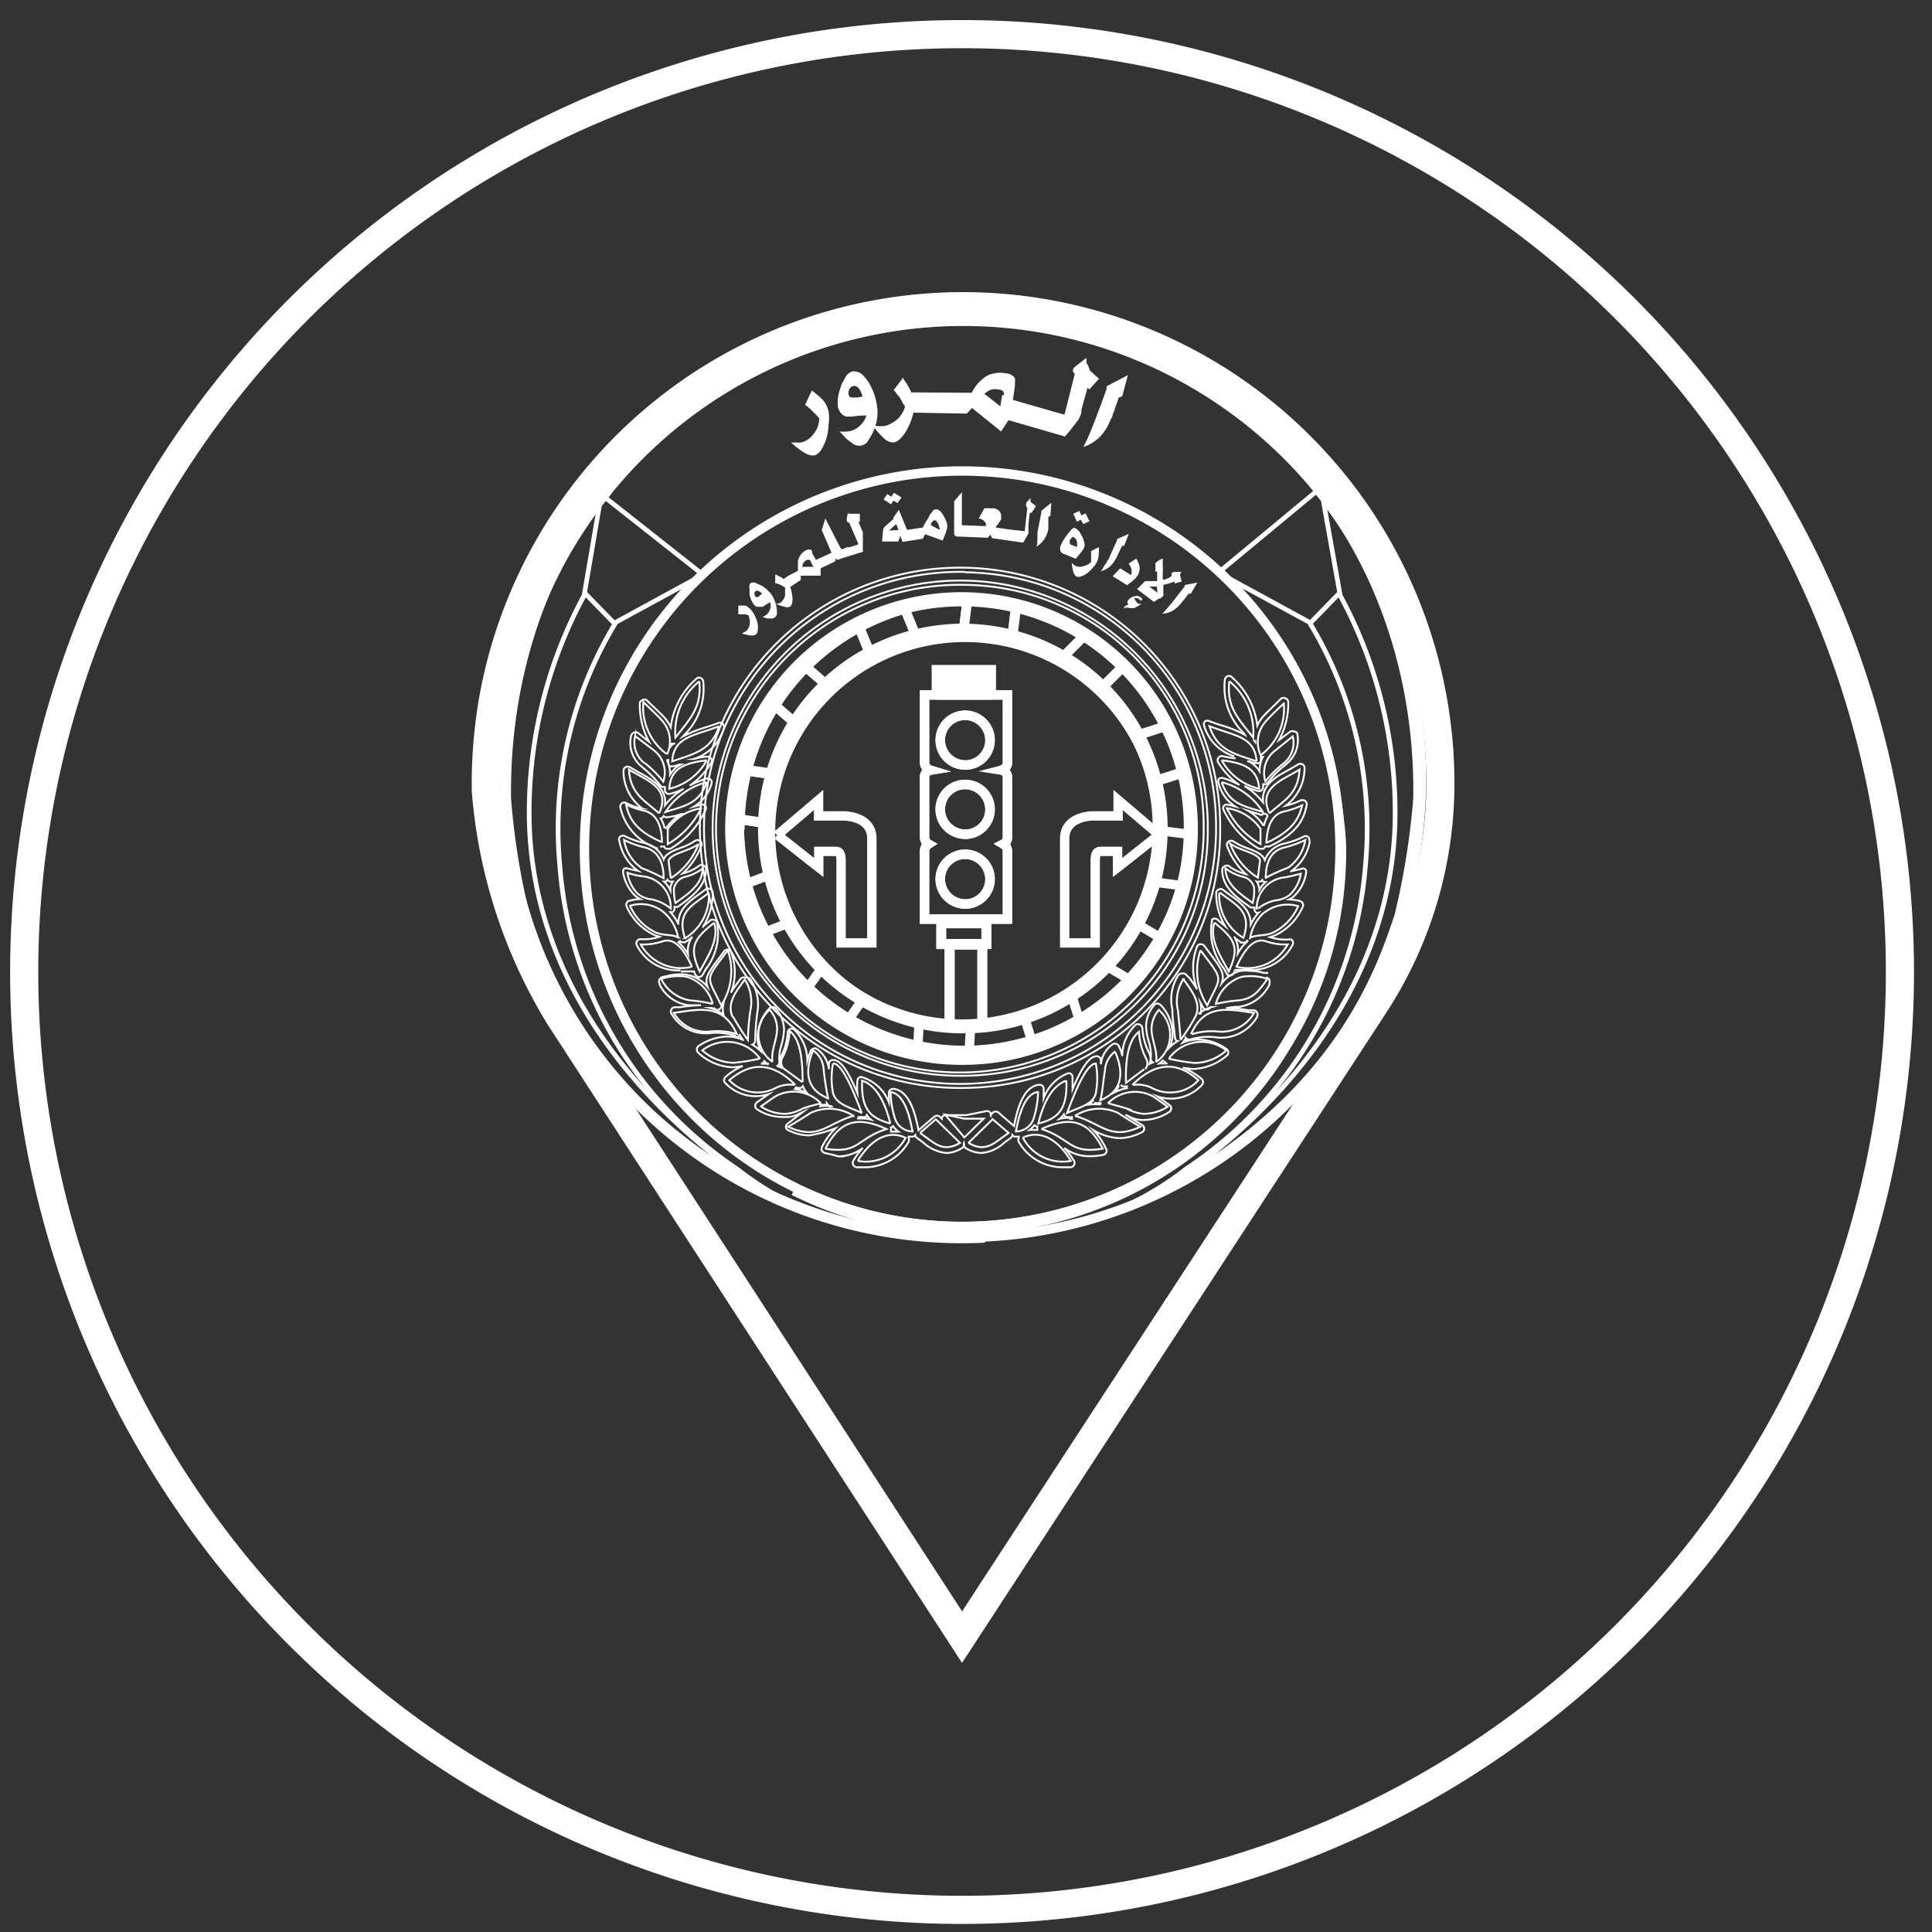 <svg id="Layer_1" data-name="Layer 1" xmlns="http://www.w3.org/2000/svg" xmlns:xlink="http://www.w3.org/1999/xlink" viewBox="0 0 103 103"><rect x="0" y="0" width="103" height="103" fill="#333333" stroke="none"/><defs><style>.cls-1,.cls-2,.cls-3,.cls-4,.cls-6,.cls-7{fill:none;}.cls-2,.cls-3,.cls-4,.cls-6,.cls-7{stroke:#fff;stroke-miterlimit:10;}.cls-2{stroke-width:1.5px;}.cls-3{stroke-width:0.5px;}.cls-5{clip-path:url(#clip-path);}.cls-6{stroke-width:0.1px;}.cls-7{stroke-width:0.25px;}.cls-8{fill:#fff;}</style><clipPath id="clip-path"><path class="cls-1" d="M41.08,44.18A10.37,10.37,0,1,1,51.45,54.72,10.37,10.37,0,0,1,41.08,44.18h0m-1.66,0A12,12,0,1,0,51.45,32a12.12,12.12,0,0,0-12,12.23"/></clipPath></defs><title>Traffic-Locations-1px</title><path class="cls-2" d="M51.29,1.82h0a50,50,0,0,1,50,50h0a50,50,0,0,1-50,50h0a50,50,0,0,1-50-50h0A50,50,0,0,1,51.29,1.82Z"/><path class="cls-2" d="M25.9,42.14a26.34,26.34,0,0,1,.39-4.86,25.45,25.45,0,0,1,50.5,4.53h0a21.61,21.61,0,0,1-3.5,11.75l-22,33.72L29.83,54.22A27.16,27.16,0,0,1,25.9,42.14Z"/><path class="cls-3" d="M51.45,32a12.23,12.23,0,1,0,12,12.46v-.23A12.14,12.14,0,0,0,51.45,32m0,22.77A10.54,10.54,0,1,1,61.82,44.06v.12A10.45,10.45,0,0,1,51.46,54.72h0"/><path class="cls-3" d="M51.45,56.52A12.35,12.35,0,1,1,63.61,44v.2A12.27,12.27,0,0,1,51.45,56.52m0-24.44A12.1,12.1,0,1,0,63.36,44.37v-.19a12,12,0,0,0-11.9-12.1h0m0,22.76A10.67,10.67,0,1,1,62,44.05v.13A10.59,10.59,0,0,1,51.5,54.84m0-21.08A10.42,10.42,0,1,0,61.7,44.4v-.22A10.34,10.34,0,0,0,51.45,33.76"/><path class="cls-3" d="M53.39,41.06a.38.38,0,0,1,.32.39v3.18a.4.4,0,0,1-.22.37.45.45,0,0,1,.22.42V49H49.29V45.42A.46.46,0,0,1,49.5,45a.42.42,0,0,1-.21-.37V41.45a.37.37,0,0,1,.31-.39.44.44,0,0,1-.31-.46V37.05h4.42V40.6A.43.43,0,0,1,53.39,41.06Z"/><path class="cls-3" d="M53.39,41.06a.38.38,0,0,1,.32.39v3.18a.4.4,0,0,1-.22.37.45.45,0,0,1,.22.42V49H49.29V45.42A.46.46,0,0,1,49.5,45a.42.42,0,0,1-.21-.37V41.45a.37.37,0,0,1,.31-.39.44.44,0,0,1-.31-.46V37.05h4.42V40.6a.43.43,0,0,1-.32.46"/><path class="cls-3" d="M51.45,40.79a1.33,1.33,0,1,1,1.33-1.33,1.34,1.34,0,0,1-1.33,1.33m0-2.65a1.32,1.32,0,1,0,1.32,1.32h0a1.33,1.33,0,0,0-1.32-1.32"/><path class="cls-3" d="M51.45,40.79a1.33,1.33,0,1,0-1.32-1.34h0a1.34,1.34,0,0,0,1.32,1.33"/><path class="cls-3" d="M51.45,44.48a1.33,1.33,0,1,1,1.33-1.33,1.34,1.34,0,0,1-1.33,1.33h0m0-2.65a1.32,1.32,0,1,0,1.32,1.32h0a1.33,1.33,0,0,0-1.32-1.32"/><path class="cls-3" d="M51.45,44.48a1.33,1.33,0,1,0-1.32-1.34h0a1.34,1.34,0,0,0,1.32,1.33"/><path class="cls-3" d="M51.45,48.2a1.33,1.33,0,1,1,1.33-1.33,1.34,1.34,0,0,1-1.33,1.33m0-2.65a1.32,1.32,0,1,0,1.32,1.32h0a1.33,1.33,0,0,0-1.32-1.32"/><path class="cls-3" d="M51.45,48.2a1.33,1.33,0,1,0-1.32-1.34h0a1.34,1.34,0,0,0,1.32,1.33"/><path class="cls-3" d="M52.6,50.34H50.2V49.05h2.37v1.26h0m-2.4,0H52.6v-1.1H50.17Z"/><rect class="cls-3" x="50.17" y="49.24" width="2.43" height="1.11"/><path class="cls-3" d="M52.38,54.77H50.65V50.38h1.7v4.36h0m-1.74,0h1.77v-4.4H50.61Z"/><rect class="cls-3" x="50.61" y="50.34" width="1.77" height="4.43"/><path class="cls-3" d="M52.6,36.83H50.2V36h2.37v.82h0m-2.18-.22H52.6V36H50.39Z"/><rect class="cls-4" x="50.17" y="35.95" width="2.43" height="0.66"/><rect class="cls-3" x="50.17" y="36.61" width="2.43" height="0.44"/><path class="cls-3" d="M41.44,44.51c.74.57,1.47,1.17,2.21,1.74v-.86h.92c.29,0,.27.34.27.68v4.2h1.64V44.7c0-.78-.63-1.14-1.42-1.2H43.64v-.85l-2.21,1.88"/><path class="cls-3" d="M61.79,44.51c-.74.57-1.47,1.17-2.21,1.74v-.86h-.92c-.29,0-.27.34-.27.68v4.2H56.76V44.7c0-.78.64-1.14,1.42-1.2h1.43v-.85l2.21,1.88"/><path class="cls-3" d="M51.45,32a12.23,12.23,0,1,0,12,12.46v-.23A12.14,12.14,0,0,0,51.45,32m0,22.77A10.54,10.54,0,1,1,61.82,44.06v.12A10.45,10.45,0,0,1,51.46,54.72h0"/><g class="cls-5"><path class="cls-3" d="M51.45,56.42a12,12,0,0,1-8.51-3.59,12.1,12.1,0,0,1-2.59-3.89,12.58,12.58,0,0,1,0-9.53,12.1,12.1,0,0,1,2.59-3.89,11.77,11.77,0,0,1,13.2-2.58A12.11,12.11,0,0,1,60,35.52a12.24,12.24,0,0,1,2.58,3.89,12.4,12.4,0,0,1,0,9.53A12.24,12.24,0,0,1,60,52.83a12,12,0,0,1-8.52,3.59m0-24.45a12.21,12.21,0,1,0,12,12.42v-.21A12.13,12.13,0,0,0,51.45,32"/><path class="cls-3" d="M51.45,32a12.23,12.23,0,1,0,12,12.46v-.23A12.14,12.14,0,0,0,51.45,32m0,22.77A10.54,10.54,0,1,1,61.82,44.06v.12A10.45,10.45,0,0,1,51.46,54.72h0"/><path class="cls-3" d="M51.45,64.31a19.31,19.31,0,0,1-7.71-1.58,19.62,19.62,0,0,1-6.29-4.32A20,20,0,0,1,33.2,52a20.46,20.46,0,0,1,0-15.67,20.11,20.11,0,0,1,4.25-6.4,19.6,19.6,0,0,1,27.72-.28l.28.28a20.11,20.11,0,0,1,4.25,6.4A20.55,20.55,0,0,1,69.7,52,20.1,20.1,0,0,1,59.15,62.72a19.27,19.27,0,0,1-7.71,1.58m0-40.23A20.1,20.1,0,1,0,71.22,44.49v-.32a20,20,0,0,0-19.78-20.1"/><rect class="cls-3" x="39.63" y="51.95" width="9.3" height="2.75" transform="translate(-24.8 59.03) rotate(-55.01)"/><rect class="cls-3" x="45.71" y="53.46" width="9.3" height="2.75" transform="translate(-7.24 102.01) rotate(-86.75)"/><rect class="cls-3" x="48.27" y="30.33" width="9.3" height="2.62" transform="translate(15.16 80.38) rotate(-83.11)"/><path class="cls-3" d="M53.69,36.44h0l-2.62-.31h0l1.12-9.25h0l2.62.32h0Zm-2.61-.35,2.58.31,1.11-9.2-2.57-.31Z"/><rect class="cls-3" x="45.59" y="28" width="2.62" height="9.3" transform="translate(-8.92 20.41) rotate(-22.48)"/><path class="cls-3" d="M47.45,37.47h0l-3.56-8.61h0l2.44-1h0l3.56,8.61h0Zm-3.51-8.6,3.53,8.56,2.4-1-3.54-8.56Z"/><rect class="cls-3" x="40.62" y="31.77" width="2.63" height="9.3" transform="translate(-13.05 44.29) rotate(-49.12)"/><path class="cls-3" d="M44.59,40.48h0l-7-6.1,1.75-2h0l7,6.1Zm-7-6.12,7,6.07,1.7-2-7-6.07Z"/><rect class="cls-3" x="38.23" y="37.74" width="2.63" height="9.29" transform="translate(-8.02 75.51) rotate(-81.84)"/><path class="cls-3" d="M44,44.36h0L34.74,43l.37-2.64h0l9.22,1.32h0ZM34.78,43l9.16,1.31.37-2.56-9.17-1.32Z"/><rect class="cls-3" x="53.9" y="33.68" width="9.3" height="2.63" transform="translate(-7.58 51.71) rotate(-45.05)"/><path class="cls-3" d="M56.2,39.24h0l-1.86-1.87,6.58-6.61h0l1.87,1.87Zm-1.84-1.88,1.84,1.83,6.54-6.56L60.9,30.8Z"/><rect class="cls-3" x="57.16" y="38.89" width="9.29" height="2.63" transform="translate(-9.31 20.74) rotate(-17.74)"/><path class="cls-3" d="M57.77,42.89,57,40.36h0l8.86-2.84.81,2.54h0ZM57,40.38l.79,2.47L66.61,40l-.79-2.46Z"/><rect class="cls-3" x="54.49" y="48.96" width="2.75" height="9.3" transform="translate(-13.27 18.75) rotate(-17.06)"/><rect class="cls-3" x="58.41" y="45.85" width="2.76" height="9.29" transform="matrix(0.51, -0.86, 0.86, 0.51, -14.19, 76)"/><rect class="cls-3" x="60.8" y="41.07" width="2.76" height="9.29" transform="translate(9.14 101.78) rotate(-82.91)"/><rect class="cls-3" x="35.99" y="46.89" width="9.29" height="2.76" transform="translate(-14.55 17.68) rotate(-20.91)"/></g><path class="cls-3" d="M41.08,44.18A10.37,10.37,0,1,1,51.45,54.72,10.37,10.37,0,0,1,41.08,44.18h0m-1.66,0A12,12,0,1,0,51.45,32a12.12,12.12,0,0,0-12,12.23"/><path class="cls-6" d="M51.45,57.35A13.2,13.2,0,1,1,64.39,43.89v.27A13.09,13.09,0,0,1,51.45,57.35m0-26.17A13,13,0,1,0,64.17,44.46v-.28a12.86,12.86,0,0,0-12.72-13h0"/><path class="cls-6" d="M51.45,58a13.87,13.87,0,1,1,13.6-14.14v.28A13.75,13.75,0,0,1,51.45,58m0-27.51A13.65,13.65,0,1,0,64.83,44.41v-.25A13.53,13.53,0,0,0,51.45,30.51"/><path class="cls-6" d="M65.87,40.43a6.59,6.59,0,0,1-.71-.12.23.23,0,0,0-.21.1.21.21,0,0,0,0,.24,3.81,3.81,0,0,0,1.13,1.2,4.83,4.83,0,0,0-.88-.37.24.24,0,0,0-.23.06.31.31,0,0,0,0,.23A2.09,2.09,0,0,0,65.86,43l-.4-.1a.21.21,0,0,0-.22.07.22.22,0,0,0,0,.22,4.68,4.68,0,0,0,1.88,2.06h.22a.25.25,0,0,0,.11-.12h.21c1.51-.7,1.86-1.47,2-2.2a.21.21,0,0,0-.15-.26.25.25,0,0,0-.17,0,3.72,3.72,0,0,1-.79.28h0a2.49,2.49,0,0,0,1-2,.23.23,0,0,0-.11-.2.24.24,0,0,0-.23,0l-.46.27c-.7.37-1.53.83-1.41,1.76a3.82,3.82,0,0,0-1-.88,3.17,3.17,0,0,0,.78.28h0a.2.2,0,0,0,.15-.06.24.24,0,0,0,.07-.18v-.13h.08a.26.26,0,0,0,.18-.09,4.33,4.33,0,0,1,.84-.87l.15-.13a1.63,1.63,0,0,0,.56-1.65A.25.25,0,0,0,69,39a.26.26,0,0,0-.21,0l-.49.37-.11.08a4.09,4.09,0,0,0,.49-2,.21.21,0,0,0-.13-.21.23.23,0,0,0-.25,0c-.12.13-.24.24-.36.36s-.41.39-.61.61a2.09,2.09,0,0,0-.3.47,4.08,4.08,0,0,0-1.35-2.57.2.2,0,0,0-.23-.06.23.23,0,0,0-.15.19,3.43,3.43,0,0,0,1,2.84.61.61,0,0,1,.07.1,5.82,5.82,0,0,0-1.15-.48c-.24-.07-.48-.15-.74-.25a.22.22,0,0,0-.23,0,.24.24,0,0,0-.06.23,2.43,2.43,0,0,0,1.61,1.64m1.55,3.69h0a2.3,2.3,0,0,0-.82-.79l.32.1.37.12h.06a.18.18,0,0,1,.3.06h0a2.52,2.52,0,0,0-.21.54m-.88-3.45h.11l.27.09H67a.24.24,0,0,0,.14,0,.2.2,0,0,0,.08-.19v-.14h.11a1.71,1.71,0,0,0-.18.77,1.41,1.41,0,0,0-.58-.53m.35-1.13v.1l-.06-.08h.06"/><path class="cls-6" d="M69.8,44.84a.25.25,0,0,0-.07-.23.21.21,0,0,0-.24,0,4.45,4.45,0,0,1-1.06.37,1.46,1.46,0,0,0-1,.87h0c-.12-.32-.51-.47-.93-.63a3.38,3.38,0,0,1-.74-.36.24.24,0,0,0-.26,0,.22.22,0,0,0-.08.25,3.78,3.78,0,0,0,1,1.49,2.56,2.56,0,0,1-.9-.42.2.2,0,0,0-.23,0,.22.22,0,0,0-.13.2c0,.93.78,1.48,1.52,2h.2v.08a.21.21,0,0,0,.11.2.21.21,0,0,0,.11,0,2.61,2.61,0,0,0-.42.62c0-.77-.54-1.16-1.1-1.56l-.39-.29a.2.2,0,0,0-.23,0,.21.21,0,0,0-.12.21,3.36,3.36,0,0,0,.48,1.74l-.4-.34a.21.21,0,0,0-.31,0,.16.16,0,0,0,0,.07,3.19,3.19,0,0,0,.63,2.51q.08.15.15.27a.22.22,0,0,0,.19.12h0a.28.28,0,0,0,.2-.13.87.87,0,0,1,.07-.17h.72a2.48,2.48,0,0,0,2.33-1.32.21.21,0,0,0-.06-.3.23.23,0,0,0-.14,0,2.81,2.81,0,0,1-1-.13l.22-.07a3,3,0,0,0,1.53-1.54.21.21,0,0,0,0-.19.26.26,0,0,0-.16-.13,3.43,3.43,0,0,0-.56-.08.85.85,0,0,0,.25-.17,2.15,2.15,0,0,0,.65-1.24.2.2,0,0,0-.06-.21.2.2,0,0,0-.21,0l-.53.12a2.47,2.47,0,0,0,1-1.6m-2.71,2.51a.09.09,0,0,0,0-.07A.78.78,0,0,0,67,47a.21.21,0,0,0,.11,0h.09a.24.24,0,0,0,.09-.08.24.24,0,0,0,.1.1h.08a1.7,1.7,0,0,0-.33.42v-.1M65.83,50c.11.09.23.17.35.25h.19a.18.18,0,0,0,.11-.1h.06a2.73,2.73,0,0,0-.55.67,1.33,1.33,0,0,0-.2-.89"/><path class="cls-6" d="M67.61,51.87h-.23a2.65,2.65,0,0,0-.74-.11,2.18,2.18,0,0,0-.51,0,1.94,1.94,0,0,0-1,.66c.17-.5,0-.77-.67-1.65l-.26-.35a.22.22,0,0,0-.2-.08.2.2,0,0,0-.18.12,3.2,3.2,0,0,0,0,2.28,6.34,6.34,0,0,0-.41-.6L63.27,52a.22.22,0,0,0-.18-.1H63a.24.24,0,0,0-.18.09,2.36,2.36,0,0,0-.32,1.81c0,.56.1,1,.14,1.51a.19.19,0,0,0,.15.19,2,2,0,0,0-.43.33,1.91,1.91,0,0,0,.15-.58,2.26,2.26,0,0,0-.63-1.67.38.38,0,0,0-.17-.08.21.21,0,0,0-.17.08,1.76,1.76,0,0,0-.44,1.11,3.35,3.35,0,0,0,.14.83,2.33,2.33,0,0,1,.11.91.22.22,0,0,0,.11.21l-.18.08a.66.66,0,0,0,0-.55,3.38,3.38,0,0,1-.38-1.36.23.23,0,0,0-.13-.18.22.22,0,0,0-.22,0,2.31,2.31,0,0,0-.72,1.67,1.61,1.61,0,0,0-.18-.52.2.2,0,0,0-.13-.12.19.19,0,0,0-.18,0,1.46,1.46,0,0,0-.65,1.08V56.5a.23.23,0,0,0-.2-.19h0c-.29,0-.67.23-1.31,1.76v-.66a.23.23,0,0,0-.1-.17.21.21,0,0,0-.19,0,2.24,2.24,0,0,0-1.25,1.31v-.49a.22.22,0,0,0-.06-.17.28.28,0,0,0-.18-.06c-.92.1-1.2,1.52-1.34,2.2h0l-.42-.36-.4-.35a.23.23,0,0,0-.31,0l-.11.11v-.06a.22.22,0,0,0-.2-.14l-1.11.22h-1.1a.21.21,0,0,0-.2.13v.06l-.11-.1a.22.22,0,0,0-.3,0l-.41.35-.42.37h0c-.14-.69-.42-2.11-1.34-2.21a.27.27,0,0,0-.17.06.21.21,0,0,0-.07.18v.48A2.24,2.24,0,0,0,46,57.44a.21.21,0,0,0-.19,0,.23.23,0,0,0-.1.17,3.75,3.75,0,0,0,0,.67c-.65-1.54-1-1.77-1.32-1.77h0a.21.21,0,0,0-.2.19V57a1.52,1.52,0,0,0-.66-1.09.17.17,0,0,0-.17,0,.24.24,0,0,0-.14.12c-.07.18-.13.35-.18.52a2.33,2.33,0,0,0-.72-1.68.22.22,0,0,0-.22,0A.23.23,0,0,0,42,55a3.42,3.42,0,0,1-.38,1.37.64.64,0,0,0,0,.54l-.18-.08a.22.22,0,0,0,.11-.21,2.33,2.33,0,0,1,.11-.91,3.35,3.35,0,0,0,.14-.83,1.76,1.76,0,0,0-.44-1.11.21.21,0,0,0-.17-.08.22.22,0,0,0-.17.07,2.28,2.28,0,0,0-.63,1.68,1.91,1.91,0,0,0,.15.58,2.73,2.73,0,0,0-.43-.33.23.23,0,0,0,.15-.19A13.63,13.63,0,0,1,40.37,54,2.41,2.41,0,0,0,40,52.2a.26.26,0,0,0-.18-.09h-.18a.22.22,0,0,0-.17.09l-.11.15a5.72,5.72,0,0,0-.39.57,3,3,0,0,0,0-2.17.21.21,0,0,0-.17-.12.2.2,0,0,0-.19.08l-.25.34c-.63.83-.8,1.09-.64,1.56a1.85,1.85,0,0,0-1-.62,1.83,1.83,0,0,0-.47-.05,2.83,2.83,0,0,0-.71.1l-.23.05a.24.24,0,0,0-.15.13.18.18,0,0,0,0,.2v.06a2,2,0,0,0,1.56,1.11h.2l.45,0h0a8.79,8.79,0,0,0-1.14.11h-.27a.21.21,0,0,0-.17.13.18.18,0,0,0,0,.2,2.12,2.12,0,0,0,1.71,1.06h.28a3,3,0,0,1,1.4.13l.07.08h0a.22.22,0,0,0,.19-.12l.06.1.11.16a2,2,0,0,0-.84-.18,2.87,2.87,0,0,0-1.52.5.22.22,0,0,0-.1.18.27.27,0,0,0,.08.19A2.88,2.88,0,0,0,39,56.9h.06a3.33,3.33,0,0,0,.54-.07,3.08,3.08,0,0,0-.92.59.21.21,0,0,0-.08.16.2.2,0,0,0,.07.16,2.23,2.23,0,0,0,1.51.7h.1a2.38,2.38,0,0,0,.7-.11l-.36.25-.27.19a.25.25,0,0,0-.09.19.22.22,0,0,0,.1.18,2.49,2.49,0,0,0,1.43.41H42a1.41,1.41,0,0,0,.64-.19l.15-.07L42,59.9a.22.22,0,0,0-.1.18.18.18,0,0,0,.12.17,2.51,2.51,0,0,0,1.08.28h.06a6.73,6.73,0,0,0,1.38-.38h0a3.75,3.75,0,0,0-.72,1,.23.23,0,0,0,0,.2.25.25,0,0,0,.16.12c.24.05.48.11.71.18h0A2.16,2.16,0,0,0,46,61.2a3.42,3.42,0,0,0-.51.69.22.22,0,0,0,0,.22.23.23,0,0,0,.18.12h.5a2.69,2.69,0,0,0,2.27-1.36.21.21,0,0,0,0-.19V60.6h.19a.21.21,0,0,0,.17-.08h0a.21.21,0,0,0,.09.15l.33.24a2.12,2.12,0,0,0,1.23.56h0a1.62,1.62,0,0,0,.83-.26.21.21,0,0,0,.11-.16.17.17,0,0,0,0-.1h0a.17.17,0,0,0,0,.1.18.18,0,0,0,.1.16,1.66,1.66,0,0,0,.84.26,2.06,2.06,0,0,0,1.22-.56l.33-.24a.21.21,0,0,0,.09-.15h0a.21.21,0,0,0,.16.08h.18a.11.11,0,0,0,0,.08.21.21,0,0,0,0,.19,2.69,2.69,0,0,0,2.28,1.36h.5a.26.26,0,0,0,.17-.12.22.22,0,0,0,0-.22,3.9,3.9,0,0,0-.52-.69,2.21,2.21,0,0,0,1.36.44,3.35,3.35,0,0,0,.71-.07.2.2,0,0,0,.16-.12.18.18,0,0,0,0-.2,3.61,3.61,0,0,0-.68-1h0a3,3,0,0,0,1.39.43,2.77,2.77,0,0,0,1.19-.31.21.21,0,0,0,.13-.19.21.21,0,0,0-.11-.2L60,59.43l.17.08a1.57,1.57,0,0,0,.7.2h0a2.58,2.58,0,0,0,1.47-.43.22.22,0,0,0,.1-.18.23.23,0,0,0-.09-.19,2.83,2.83,0,0,1-.28-.2l-.37-.26a2.18,2.18,0,0,0,.72.12h.1a2.28,2.28,0,0,0,1.55-.72.28.28,0,0,0,.07-.17.25.25,0,0,0-.08-.16,3.47,3.47,0,0,0-1-.6,5.35,5.35,0,0,0,.56.07h0a2.9,2.9,0,0,0,1.78-.71.2.2,0,0,0,.08-.19.21.21,0,0,0-.1-.17,2.69,2.69,0,0,0-1.5-.5,2.12,2.12,0,0,0-.83.17l.11-.15.06-.1h0a.21.21,0,0,0,.17.08h.06a3.32,3.32,0,0,1,1.5-.1h.28a2.22,2.22,0,0,0,1.79-1.11.28.28,0,0,0,0-.22.21.21,0,0,0-.17-.13h-.29a7.87,7.87,0,0,0-1.19-.12h0l.46-.06h.21a2.18,2.18,0,0,0,1.63-1.17v-.06a.26.26,0,0,0,0-.21.21.21,0,0,0-.17-.13m-29.44,1.6v0a.19.19,0,0,0,.18.13h0a.22.22,0,0,0,.18-.1c.06-.09.11-.18.16-.27a1.2,1.2,0,0,0,0,.65,1.79,1.79,0,0,0-.72-.38H38M42.48,58h.22a.22.22,0,0,0,.1-.09h0a1.65,1.65,0,0,0,.22.36,2.09,2.09,0,0,0-.64-.21.2.2,0,0,0,.06-.14h0m1.93,1.06a2.29,2.29,0,0,0-.64,0h0a.11.11,0,0,0,0-.08h.35v-.08a.84.84,0,0,0,.23.23M41,56.71h-.43a.22.22,0,0,0,.18-.14h0a2.09,2.09,0,0,0,.22.2m4.77,2.78H46a.24.24,0,0,0,.14,0,.36.36,0,0,0,.07-.1,1.26,1.26,0,0,0,.22.24,2.07,2.07,0,0,0-.5-.06h-.18a.14.14,0,0,0,0-.09h0m1.9.79H47.5V60.2a.17.17,0,0,0,0-.1.23.23,0,0,0,.12-.06h0a1.1,1.1,0,0,0,.28.29h-.31m14.47-3.77h0a.22.22,0,0,0,.18.14h0a3.09,3.09,0,0,0-.43,0,2.09,2.09,0,0,0,.22-.2m-2.27,1.33h0a.2.2,0,0,0,.09.09h.23a.14.14,0,0,0,0,.09h0a2.43,2.43,0,0,0-.64.22,1.31,1.31,0,0,0,.21-.36m-1.31.94h.34v.08h0a2.29,2.29,0,0,0-.64,0,2.5,2.5,0,0,0,.23-.23v.08M55.17,60h0a.22.22,0,0,0,.13.06.17.17,0,0,0,0,.1v.08h-.1a1.61,1.61,0,0,0-.31,0,1.28,1.28,0,0,0,.28-.29M57,59.59a2.22,2.22,0,0,0-.51.06,1.31,1.31,0,0,0,.23-.24.21.21,0,0,0,.06.1.27.27,0,0,0,.15.05h.22a.14.14,0,0,0,0,.09H57m7-5.56a1.34,1.34,0,0,0,0-.63l.15.26a.23.23,0,0,0,.19.1h0a.21.21,0,0,0,.19-.13v0h.07a1.93,1.93,0,0,0-.71.37"/><path class="cls-6" d="M35.19,45.13h.22a.23.23,0,0,0,.1.12h.23a4.66,4.66,0,0,0,1.87-2.06.22.22,0,0,0,0-.22.21.21,0,0,0-.22-.07L37,43a2.09,2.09,0,0,0,.93-1.21.21.21,0,0,0-.13-.28.22.22,0,0,0-.14,0,5.38,5.38,0,0,0-.89.37,3.84,3.84,0,0,0,1.14-1.2.21.21,0,0,0,0-.24.23.23,0,0,0-.21-.1c-.24,0-.48.07-.71.12a2.4,2.4,0,0,0,1.6-1.64.22.22,0,0,0-.14-.28.17.17,0,0,0-.14,0c-.26.1-.51.18-.74.25a6.87,6.87,0,0,0-1.16.47l.08-.09a3.45,3.45,0,0,0,1-2.84.23.23,0,0,0-.15-.19.2.2,0,0,0-.23.06,4.08,4.08,0,0,0-1.35,2.57,2.34,2.34,0,0,0-.3-.47c-.2-.22-.41-.42-.61-.61s-.25-.23-.37-.36a.21.21,0,0,0-.24,0,.2.2,0,0,0-.13.21,4.09,4.09,0,0,0,.49,2l-.11-.08L34,39.06a.26.26,0,0,0-.21,0,.25.25,0,0,0-.14.16,1.63,1.63,0,0,0,.56,1.65l.15.13a5.76,5.76,0,0,1,.84.87.24.24,0,0,0,.18.09h.07v.13a.2.2,0,0,0,.07.18.2.2,0,0,0,.15.06h0a3.17,3.17,0,0,0,.78-.28,3.82,3.82,0,0,0-1,.88c.12-.93-.72-1.39-1.41-1.76l-.46-.27a.24.24,0,0,0-.23,0,.23.23,0,0,0-.11.2,2.49,2.49,0,0,0,1,2h-.06a3.63,3.63,0,0,1-.78-.28.21.21,0,0,0-.24,0,.24.24,0,0,0-.09.22,3,3,0,0,0,2,2.2m.8-5.57-.07.08a.17.17,0,0,0,0-.1H36m-.47.87h.1v.14a.25.25,0,0,0,.09.19.24.24,0,0,0,.14,0h.07l.27-.09h.1a1.48,1.48,0,0,0-.58.53,1.58,1.58,0,0,0-.17-.77m-.11,3.65h0a1.81,1.81,0,0,0-.22-.54h0a.22.22,0,0,0,.16-.12.25.25,0,0,0,.14.06h.07L36,43.5l.32-.1a2.51,2.51,0,0,0-.83.79"/><path class="cls-6" d="M36.3,51.79H37a.87.87,0,0,0,.07.17.26.26,0,0,0,.19.13h0a.24.24,0,0,0,.2-.12l.15-.27a3.18,3.18,0,0,0,.62-2.51.2.2,0,0,0-.14-.14.23.23,0,0,0-.2,0l-.4.34A3.47,3.47,0,0,0,38,47.61a.24.24,0,0,0-.36-.21l-.39.29c-.55.4-1.08.79-1.09,1.56a2.61,2.61,0,0,0-.42-.62h.11a.23.23,0,0,0,.11-.2v-.08h.17c.74-.53,1.5-1.08,1.51-2a.19.19,0,0,0-.12-.2.21.21,0,0,0-.24,0,2.43,2.43,0,0,1-.89.42,3.78,3.78,0,0,0,1-1.49.2.2,0,0,0-.07-.25.23.23,0,0,0-.27,0,3.3,3.3,0,0,1-.73.36c-.42.16-.82.31-.94.63h0a1.43,1.43,0,0,0-1-.87,4.45,4.45,0,0,1-1.06-.37.22.22,0,0,0-.3.08.2.2,0,0,0,0,.17,2.49,2.49,0,0,0,1,1.6l-.53-.12a.26.26,0,0,0-.21,0,.26.26,0,0,0-.06.21,2.27,2.27,0,0,0,.65,1.24,1.06,1.06,0,0,0,.26.17,2.82,2.82,0,0,0-.57.09.2.2,0,0,0-.15.12.21.21,0,0,0,0,.19,3,3,0,0,0,1.53,1.54l.22.07a2.6,2.6,0,0,1-1,.13.21.21,0,0,0-.2.11.2.2,0,0,0,0,.23,2.44,2.44,0,0,0,2.32,1.32m-.06-1.6h0a.29.29,0,0,0,.12.1h.07a.24.24,0,0,0,.12,0c.12-.08.24-.16.35-.25a1.33,1.33,0,0,0-.2.89,2.73,2.73,0,0,0-.55-.67M35.67,47h.2a1,1,0,0,0-.13.3.09.09,0,0,0,0,.07v.1A1.45,1.45,0,0,0,35.4,47h.08a.24.24,0,0,0,.1-.1.24.24,0,0,0,.09.08"/><path class="cls-6" d="M65.54,36.32c-.16,1.4.49,2,1.27,3a3.52,3.52,0,0,0-1.27-3"/><path class="cls-6" d="M67,40.59c-.12-1.32-1.11-1.34-2.52-1.87C64.9,40,65.77,40.18,67,40.59"/><path class="cls-6" d="M68.48,37.46c-.32.32-.66.61-1,1a1.65,1.65,0,0,0-.27,1.8,3.07,3.07,0,0,0,1.23-2.76"/><path class="cls-6" d="M67.43,41.7a5.91,5.91,0,0,1,1-1,1.4,1.4,0,0,0,.49-1.44L68,40a1.49,1.49,0,0,0-.52,1.71"/><path class="cls-6" d="M65.13,40.53a3.08,3.08,0,0,0,2,1.52c-.08-1.14-.9-1.37-2-1.52"/><path class="cls-6" d="M67.68,43.36c.72-.66,1.54-1,1.6-2.33-.89.56-2.25.95-1.6,2.33"/><path class="cls-6" d="M65.13,41.7c.41,1.17,1.16,1.26,2.2,1.59a3.67,3.67,0,0,0-2.2-1.59"/><path class="cls-6" d="M67.53,44.93c1.43-.66,1.74-1.35,1.89-2a4.37,4.37,0,0,1-1,.34c-.74.21-.87,1-.91,1.7"/><path class="cls-6" d="M67.21,44.2a2.61,2.61,0,0,0-1.8-1.11A4.4,4.4,0,0,0,67.2,45v-.84"/><path class="cls-6" d="M67.44,46.82a9.69,9.69,0,0,1,1.23-.56,2.23,2.23,0,0,0,.92-1.48,5.45,5.45,0,0,1-1.11.4c-.67.16-1,.7-1,1.64"/><path class="cls-6" d="M67.18,45.85c-.15-.39-1.09-.5-1.6-.88a3.63,3.63,0,0,0,1.48,1.82l.12-.94"/><path class="cls-6" d="M66.87,47.36a.8.8,0,0,0-.54-.6,2.55,2.55,0,0,1-1-.47c0,.82.74,1.34,1.45,1.85a2.28,2.28,0,0,0,.08-.78"/><path class="cls-6" d="M67.07,48.44A2.16,2.16,0,0,1,68,48a1.44,1.44,0,0,0,.77-.3,2,2,0,0,0,.58-1.12c-.28.07-.56.14-.83.19A1.66,1.66,0,0,0,67,48.49"/><path class="cls-6" d="M65,47.6A2.64,2.64,0,0,0,66.29,50c.48-1.42-.37-1.72-1.26-2.42"/><path class="cls-6" d="M67.41,48.63A2.38,2.38,0,0,0,66.65,50c.27-.17.71-.09,1.15-.25a2.79,2.79,0,0,0,1.41-1.44,2,2,0,0,0-1.8.34"/><path class="cls-6" d="M67.51,50.19c-.31-.1-.89-.18-1.59,1.35a2.44,2.44,0,0,0,2.73-1.19,3.15,3.15,0,0,1-1.14-.16"/><path class="cls-6" d="M64.75,49.19c-.32.87.39,1.92.76,2.6.61-1.32.31-1.73-.76-2.6"/><path class="cls-6" d="M64,50.66a3.43,3.43,0,0,0,.36,2.94c.77-1.64.91-1.25-.36-2.94"/><path class="cls-6" d="M66.19,52.08a2.07,2.07,0,0,0-1.37,1.44,8.64,8.64,0,0,1,1.24-.19c.79-.1,1.06-.52,1.51-1.14a2.81,2.81,0,0,0-1.38-.11"/><path class="cls-6" d="M63.54,55.14A3.44,3.44,0,0,1,65,55a2,2,0,0,0,1.86-1c-1.36-.19-2.64-.52-3.36,1.13"/><path class="cls-6" d="M62.94,55.44a10,10,0,0,0,.79-1.24c.35-.74-.23-1.41-.64-2a2.16,2.16,0,0,0-.29,1.68c.05.51.1,1,.14,1.54"/><path class="cls-6" d="M62.3,56.44a11,11,0,0,0,1.4.23A2.56,2.56,0,0,0,65.38,56a2.15,2.15,0,0,0-3,.35l-.06.08"/><path class="cls-6" d="M61.64,56.62a1.78,1.78,0,0,0,.41-2.48,1.93,1.93,0,0,0-.27-.3,1.6,1.6,0,0,0-.39,1c0,.61.33,1.14.25,1.79"/><path class="cls-6" d="M61.05,57a.47.47,0,0,0,.07-.53,3.54,3.54,0,0,1-.4-1.46c-.53.4-.73,1.37-.69,2.72L61,57"/><path class="cls-6" d="M60.41,57.84a1.73,1.73,0,0,1,1,.16,2,2,0,0,0,1.08.24,2,2,0,0,0,1.4-.65c-1.11-1-2.27-1-3.52.25"/><path class="cls-6" d="M59.07,58.81c.33.11.64.17,1,.29a2.23,2.23,0,0,0,.87.28A2.35,2.35,0,0,0,62.25,59c-.26-.18-.51-.37-.77-.54a2,2,0,0,0-2.41.36"/><path class="cls-6" d="M59.46,56.05a1.36,1.36,0,0,0-.55,1c-.11.66-.13,1.19-.25,1.61,1.17-.47,1.28-1.44.8-2.56"/><path class="cls-6" d="M58.42,58.27a4.15,4.15,0,0,0,0-1.57c-.36,0-.86.8-1.53,2.64.55-.28,1.37-.42,1.54-1.07"/><path class="cls-6" d="M57.31,59.49c1.43.41,1.88,1.33,3.48.58-.4-.24-.8-.48-1.19-.74a2.39,2.39,0,0,0-2.29.16"/><path class="cls-6" d="M55.52,60.19c1.6.51,1.47,1.35,3.27,1.05-.71-1.38-1.59-1.82-3.27-1.05"/><path class="cls-6" d="M56.85,57.61c-.88.3-1.29,1.46-1.5,2.29,1-.25,1.57-.69,1.5-2.29"/><path class="cls-6" d="M55.1,59.65a4.93,4.93,0,0,0,.24-1.43c-.79.08-1.06,1.5-1.18,2.1a1,1,0,0,0,.94-.67"/><path class="cls-6" d="M54.53,60.65a2.4,2.4,0,0,0,2.56,1.24c-.53-.9-1.46-1.75-2.56-1.24"/><path class="cls-6" d="M51.63,60.93c.94.55,1.37,0,2.14-.53l-.85-.73-1.29,1.26"/><polygon class="cls-6" points="51.41 59.64 50.38 59.42 51.41 60.64 52.44 59.64 51.41 59.64"/><path class="cls-6" d="M37.28,36.32a3.49,3.49,0,0,0-1.27,3c.78-1,1.42-1.62,1.27-3"/><path class="cls-6" d="M38.34,38.72c-1.41.53-2.4.55-2.51,1.87,1.22-.41,2.09-.6,2.51-1.87"/><path class="cls-6" d="M35.56,40.22a1.65,1.65,0,0,0-.26-1.8c-.31-.35-.65-.64-1-1a3.08,3.08,0,0,0,1.22,2.76"/><path class="cls-6" d="M34.36,40.67a5.91,5.91,0,0,1,1,1,1.49,1.49,0,0,0-.5-1.67l-1-.76a1.42,1.42,0,0,0,.49,1.44"/><path class="cls-6" d="M37.68,40.53c-1.12.15-1.93.38-2,1.52a3.08,3.08,0,0,0,2-1.52"/><path class="cls-6" d="M35.14,43.36c.65-1.38-.71-1.77-1.61-2.33.07,1.33.89,1.67,1.61,2.33"/><path class="cls-6" d="M37.68,41.7a3.74,3.74,0,0,0-2.2,1.59c1-.33,1.8-.42,2.2-1.59"/><path class="cls-6" d="M35.29,44.93c0-.73-.18-1.49-.91-1.7a3.94,3.94,0,0,1-1-.34c.14.69.46,1.38,1.89,2"/><path class="cls-6" d="M37.41,43.09A2.63,2.63,0,0,0,35.6,44.2V45a4.47,4.47,0,0,0,1.8-1.95"/><path class="cls-6" d="M34.15,46.26a9.69,9.69,0,0,1,1.23.56c0-.94-.37-1.48-1-1.64a4.91,4.91,0,0,1-1.11-.4,2.2,2.2,0,0,0,.92,1.48"/><path class="cls-6" d="M37.24,45c-.52.38-1.45.49-1.6.88l.12.94A3.68,3.68,0,0,0,37.24,45"/><path class="cls-6" d="M37.47,46.29a2.49,2.49,0,0,1-1,.47.82.82,0,0,0-.54.6,3,3,0,0,0,.08.78c.72-.51,1.44-1,1.45-1.85"/><path class="cls-6" d="M34,47.65a1.41,1.41,0,0,0,.76.3,2.34,2.34,0,0,1,1,.49,1.67,1.67,0,0,0-1.48-1.72,3.55,3.55,0,0,1-.83-.19A2,2,0,0,0,34,47.65"/><path class="cls-6" d="M37.79,47.6c-.9.7-1.74,1-1.27,2.42a2.64,2.64,0,0,0,1.27-2.42"/><path class="cls-6" d="M35,49.73c.44.16.87.08,1.15.25a2.31,2.31,0,0,0-.77-1.35,1.92,1.92,0,0,0-1.79-.34A2.79,2.79,0,0,0,35,49.73"/><path class="cls-6" d="M36.89,51.54c-.69-1.53-1.28-1.45-1.58-1.35a3.2,3.2,0,0,1-1.15.16,2.45,2.45,0,0,0,2.73,1.19"/><path class="cls-6" d="M38.07,49.19c-1.07.87-1.37,1.28-.77,2.6.37-.68,1.08-1.73.77-2.6"/><path class="cls-6" d="M38.45,53.6a3.39,3.39,0,0,0,.35-2.94c-1.26,1.69-1.13,1.3-.35,2.94"/><path class="cls-6" d="M38,53.52a2.07,2.07,0,0,0-1.37-1.44,2.81,2.81,0,0,0-1.38.11,2.12,2.12,0,0,0,1.51,1.14,8.64,8.64,0,0,1,1.24.19"/><path class="cls-6" d="M37.78,55a3.46,3.46,0,0,1,1.5.13c-.73-1.65-2-1.32-3.36-1.13a2,2,0,0,0,1.86,1"/><path class="cls-6" d="M39.08,54.2a12.37,12.37,0,0,0,.79,1.24A14.05,14.05,0,0,1,40,53.9a2.25,2.25,0,0,0-.29-1.68c-.41.57-1,1.24-.65,2"/><path class="cls-6" d="M40.52,56.44a2.16,2.16,0,0,0-3-.5l-.08.06a2.6,2.6,0,0,0,1.69.66,11,11,0,0,0,1.4-.23"/><path class="cls-6" d="M41.18,56.62c-.08-.65.25-1.18.25-1.79a1.56,1.56,0,0,0-.4-1,1.78,1.78,0,0,0-.15,2.51,1.93,1.93,0,0,0,.3.27"/><path class="cls-6" d="M42.79,57.69c0-1.35-.16-2.32-.69-2.72a3.55,3.55,0,0,1-.41,1.46.49.49,0,0,0,.08.53l1,.73"/><path class="cls-6" d="M42.4,57.84c-1.25-1.26-2.41-1.21-3.52-.25a2.07,2.07,0,0,0,2.48.41,1.73,1.73,0,0,1,1-.16"/><path class="cls-6" d="M43.75,58.81a2,2,0,0,0-2.41-.36c-.27.17-.52.36-.77.54a2.31,2.31,0,0,0,1.35.39,2.23,2.23,0,0,0,.87-.28c.31-.12.63-.18,1-.29"/><path class="cls-6" d="M44.16,58.61A14.56,14.56,0,0,1,43.91,57a1.3,1.3,0,0,0-.56-1c-.47,1.13-.37,2.09.81,2.56"/><path class="cls-6" d="M45.94,59.34c-.68-1.84-1.18-2.67-1.53-2.64a4.15,4.15,0,0,0,0,1.57c.18.65,1,.79,1.55,1.07"/><path class="cls-6" d="M43.22,59.33c-.39.26-.79.5-1.2.74,1.61.75,2.06-.17,3.48-.58a2.37,2.37,0,0,0-2.28-.16"/><path class="cls-6" d="M44,61.24c1.8.3,1.67-.54,3.26-1.05-1.67-.77-2.55-.33-3.26,1.05"/><path class="cls-6" d="M47.47,59.9c-.21-.83-.62-2-1.51-2.29-.06,1.6.49,2,1.51,2.29"/><path class="cls-6" d="M47.48,58.22a4.93,4.93,0,0,0,.24,1.43,1,1,0,0,0,.93.67c-.12-.6-.38-2-1.17-2.1"/><path class="cls-6" d="M45.73,61.89a2.4,2.4,0,0,0,2.55-1.23c-1.09-.52-2,.33-2.55,1.23"/><path class="cls-6" d="M49.05,60.4c.76.53,1.2,1.08,2.13.53l-1.29-1.26-.84.73"/><path class="cls-7" d="M70.2,26.18l-5.14,4.26a20.13,20.13,0,1,1-28.45.92c.25-.27.51-.53.78-.79l-5.22-4.12a24.39,24.39,0,1,0,38-.27"/><path class="cls-7" d="M70.55,26.7s5.06,5.81,4.92,15.86a40,40,0,0,1-1,6.24C73.39,52.07,71,58.62,61.71,63.54c0,0,12.27-6.88,12.66-19.62a24.25,24.25,0,0,0-2.92-12.17Z"/><path class="cls-7" d="M65.64,31.12c5.87,5.56,6,14,6,14A19.7,19.7,0,0,1,68.7,55.79a20.36,20.36,0,0,1-17.44,9.9,16.36,16.36,0,0,0,12-3.39A21.42,21.42,0,0,0,72.8,46.09a21.16,21.16,0,0,0-3-12.92l-4.66-2.54Z"/><path class="cls-3" d="M31.16,45.42A20.14,20.14,0,1,0,51.29,25.11,20.14,20.14,0,0,0,31.16,45.42h0"/><path class="cls-7" d="M71.43,45.42A20.14,20.14,0,1,1,51.29,25.11,20.36,20.36,0,0,1,71.43,45.42Z"/><path class="cls-3" d="M75.78,41.56A24.42,24.42,0,1,1,51.36,17.13,24.42,24.42,0,0,1,75.78,41.56Z"/><line class="cls-7" x1="71.44" y1="31.59" x2="69.85" y2="33.22"/><path class="cls-3" d="M52.5,66A24.4,24.4,0,0,1,32.39,26.18"/><path class="cls-3" d="M42.32,63.48a20,20,0,0,0,10.17,2.09"/><path class="cls-7" d="M32,26.7s-5,5.81-4.88,15.86a38.81,38.81,0,0,0,1,6.24c1.09,3.27,3.44,9.82,12.76,14.74,0,0-12.26-6.88-12.66-19.62a24.25,24.25,0,0,1,2.92-12.17Z"/><path class="cls-7" d="M51.32,65.73a16.36,16.36,0,0,1-12-3.39,21.39,21.39,0,0,1-9.48-16.25,21.14,21.14,0,0,1,3-12.92l4.66-2.54"/><line class="cls-7" x1="31.15" y1="31.59" x2="32.74" y2="33.22"/><path class="cls-8" d="M43.91,21.37a1.59,1.59,0,0,1,.26.54,2.49,2.49,0,0,1,0,.77,2.76,2.76,0,0,1-.15.81,2.73,2.73,0,0,1-.27.54.75.75,0,0,1-.33.25.77.77,0,0,1-.51-.13,3.63,3.63,0,0,1-.73-.56h.29a1,1,0,0,0,.25,0,1.19,1.19,0,0,0,.65-.45,1.55,1.55,0,0,0,.2-.32,2.18,2.18,0,0,0,.11-.44v-.07l-.19-.22-.2-.19a1.07,1.07,0,0,0-.19-.18.83.83,0,0,0-.18-.13l.36-.77A4.14,4.14,0,0,1,43.91,21.37Z"/><path class="cls-8" d="M45.83,22.16l-.46.05H45.1a.63.63,0,0,1-.28-.2.71.71,0,0,1-.15-.33,2.14,2.14,0,0,1,.14-1,.82.82,0,0,1,.1-.27l.14-.26a.63.63,0,0,1,.41-.35A.68.68,0,0,1,46,20a2.31,2.31,0,0,1,.31.39,3.14,3.14,0,0,1,.42,1.1,2.41,2.41,0,0,1,0,1,2.83,2.83,0,0,1-.41.94.56.56,0,0,1-.75.28.54.54,0,0,1-.16-.1l-.29-.22L44.76,23h0a1.77,1.77,0,0,0,.46,0,1.12,1.12,0,0,0,.64-.32,1.16,1.16,0,0,0,.2-.24,1.08,1.08,0,0,0,.13-.29Zm-.32-1.58a.26.26,0,0,0-.21.14.35.35,0,0,0-.06.28c0,.16.13.22.31.19h.18l.26-.05C45.86,20.73,45.7,20.54,45.51,20.58Z"/><path class="cls-8" d="M48.58,20.92h0a3,3,0,0,0-.18-.36c-.06-.11-.15-.23-.24-.37v-.07l-.52.68a.75.75,0,0,1,.15.16c0,.05.1.12.16.21l.15.24c0,.08.1.16.14.24v.07a1.59,1.59,0,0,1-.21.41,1.07,1.07,0,0,1-.25.27,1.65,1.65,0,0,1-.36.22.88.88,0,0,1-.36.1h-.25a1.36,1.36,0,0,1-.29-.06,3.64,3.64,0,0,0,.6.7.75.75,0,0,0,.47.23q.31,0,.66-.51A3.65,3.65,0,0,0,48.7,22h0l2.84.05.28-.3L53.37,23l.4-.6,3,.87.14-.16a2.17,2.17,0,0,0,.24-.29l.27-.35a.57.57,0,0,0,.13-.21l.1-.23h0v-.16l.05-.2.28-1,.1.09.51-.57-.48-.43L58,19.46a.29.29,0,0,1-.08-.14v-.24l-.49.38-.1.08a.35.35,0,0,0-.12.15.21.21,0,0,0,.09.24h0l-.55,2.18L54,21.32l.11-.74V20.4a.67.67,0,0,0,0-.2.19.19,0,0,0-.07-.12.6.6,0,0,0-.38-.17,1.61,1.61,0,0,0-.69,0,1.23,1.23,0,0,0-.59.3,1.88,1.88,0,0,0-.34.35,1.83,1.83,0,0,0-.23.38m1.62.12-.1.6L52.48,21a1,1,0,0,1,.37-.23.86.86,0,0,1,.39,0c.21,0,.31.14.28.3Z"/><path class="cls-8" d="M59.83,21.12l-.21.09v.07l-.17.46a1.75,1.75,0,0,1-.13.35c0,.15-.1.24-.12.3a2.69,2.69,0,0,1-.57.91,2.37,2.37,0,0,1-.87.53l.14-.29c.06-.11.1-.21.14-.3l.15-.36.14-.35.38-1,.29-.81v-.13L60.13,20Z"/><path class="cls-8" d="M39.76,32.29a1.39,1.39,0,0,1,.27.21,1.69,1.69,0,0,1,.23.36,1.73,1.73,0,0,1,.14.44,1.71,1.71,0,0,1,0,.32.37.37,0,0,1-.09.2.43.43,0,0,1-.27.06,2.68,2.68,0,0,1-.49-.11l.13-.07a.41.41,0,0,0,.11-.07.59.59,0,0,0,.18-.37.74.74,0,0,0,0-.21l-.06-.24h0l-.15-.06-.14,0h-.26v-.46A2.73,2.73,0,0,1,39.76,32.29Z"/><path class="cls-8" d="M40.87,32.21l-.2.14h-.32a.48.48,0,0,1-.16-.12,1.36,1.36,0,0,1-.23-.54v-.32A.3.3,0,0,1,40,31.1a.32.32,0,0,1,.33,0l.25.11a1.31,1.31,0,0,1,.27.19,2.72,2.72,0,0,1,.24.24,1.7,1.7,0,0,1,.33,1,.29.29,0,0,1-.24.33.28.28,0,0,1-.13,0H40.9l-.25-.08h0a.88.88,0,0,0,.21-.12.58.58,0,0,0,.2-.31.53.53,0,0,0,0-.35Zm-.59-.69a.14.14,0,0,0-.06.12.3.3,0,0,0,.05.16.13.13,0,0,0,.18,0l0,0,.07-.06.11-.09C40.48,31.5,40.36,31.46,40.28,31.52Z"/><path class="cls-8" d="M42,30.71l-.22.16h0a.76.76,0,0,0-.19-.12l-.21-.11h-.05v.47h.12l.13.06.14.07.13.08h0a1.13,1.13,0,0,1,0,.26.67.67,0,0,1,0,.2,1.24,1.24,0,0,1-.1.2.44.44,0,0,1-.13.14l-.12.06h-.14a1.66,1.66,0,0,0,.47.17.45.45,0,0,0,.28,0c.09-.06.14-.2.14-.42a2.34,2.34,0,0,0-.12-.64h0l.56-.37v-.23l1.06,0v-.39l.79-.38v-.16a.14.14,0,0,0,.14.08.47.47,0,0,0,.15-.06L46,29.42v-.58a.33.33,0,0,0,0-.14v-.13h0v-.2l-.24-.55h.08v-.43h-.62v-.05a.09.09,0,0,1,0-.07l-.07.33v.08a.17.17,0,0,0,0,.1.13.13,0,0,0,.12.08h0l.5,1.16-.47.15h-.14l-.23.1h0a.11.11,0,0,1-.08,0s0,0-.05-.07l-.06-.12L44,27.64l-.19.62.52,1.21-.83.38-.2-.36,0-.09-.07-.1h-.06a.42.42,0,0,0-.22.05.78.78,0,0,0-.27.24.81.81,0,0,0-.14.33v.51m.23-.21a.57.57,0,0,1,.07-.22.32.32,0,0,1,.15-.13c.1-.06.18,0,.22,0v.05l.16.3Z"/><polygon class="cls-8" points="47.63 26.69 47.85 26.82 48.06 26.52 47.66 26.27 47.52 26.48 47.3 26.34 47.11 26.63 47.5 26.89 47.63 26.69"/><path class="cls-8" d="M48.36,28.25l-.44-1.07-.29.41v.08l-.45.4a.3.3,0,0,0-.1.2l-.06.6h.87l.1-.3.13.32,1.08-.17.12-.24.93.34.1-.24a1.06,1.06,0,0,0,.09-.25A.72.72,0,0,0,50.5,28a.84.84,0,0,0-.08-.27,1.82,1.82,0,0,0-.16-.31.7.7,0,0,0-.18-.2.22.22,0,0,0-.19-.06c-.06,0-.12,0-.19.13l-.14.17a1.38,1.38,0,0,1-.2.35l-.14.26v.05m-1.82.16.38-.34.12.32ZM49.63,28h0l0-.08.08-.11.07-.07h0c.08,0,.14,0,.21.14a.94.94,0,0,1,.11.37Z"/><path class="cls-8" d="M51.28,28h0a0,0,0,0,1,0-.05.24.24,0,0,1,0-.12V26.24l-.41.48v1.71c0,.12.07.18.22.18h.11l1.46.06.15-.17.07.19,1.66.24.07-.1.1-.18.12-.22v-.49l.07-.6H55l.23-.36L55,26.8l-.06-.05a.09.09,0,0,1,0-.07v-.13l-.23.25v.05a.14.14,0,0,0,0,.09.12.12,0,0,0,.06.13h0l-.14,1.25L54,28.25l-.9-.12v-.05l.18-.24.09-.15a.38.38,0,0,0,0-.15.37.37,0,0,0-.1-.3A.55.55,0,0,0,53,27.1H52.8a1.71,1.71,0,0,0-.32,0l-.3.54h0a.64.64,0,0,1,.18.06.35.35,0,0,1,.13.11l.07.09v.15"/><path class="cls-8" d="M56,27.49l-.11.07h0v.65a1.62,1.62,0,0,1-.23.56,1.49,1.49,0,0,1-.41.38l.06-.17a.23.23,0,0,1,0-.18c0-.05,0-.12,0-.22v-.2l.12-.61.09-.47v-.07l.53-.43Z"/><path class="cls-8" d="M56.77,29.55a.46.46,0,0,1-.16-.07.23.23,0,0,1-.07-.1.45.45,0,0,1,0-.28,2.64,2.64,0,0,1,.2-.37,2.59,2.59,0,0,1,.32-.42.54.54,0,0,1,.15-.15.13.13,0,0,1,.12,0,.55.55,0,0,1,.2.17,1.92,1.92,0,0,1,.18.31,1.12,1.12,0,0,1,.1.31.41.41,0,0,1,0,.22,1,1,0,0,1-.15.24c-.08.11-.19.24-.31.38Zm.64-.7a.36.36,0,0,0-.17-.21.11.11,0,0,0-.08,0l-.06.07-.07.1v.07c0,.08,0,.13.06.16h0l.32.12A.81.81,0,0,0,57.41,28.85Zm.34-.91-.12-.23-.22.1-.19-.42.32-.15.11.23.23-.1.2.42Z"/><path class="cls-8" d="M58.57,29.62a.89.89,0,0,1-.08.32,1.48,1.48,0,0,1-.25.35,1.67,1.67,0,0,1-.34.31,1.11,1.11,0,0,1-.29.14.41.41,0,0,1-.22,0,.46.46,0,0,1-.16-.23,2.1,2.1,0,0,1-.09-.5.52.52,0,0,0,.11.1l.11.07a.61.61,0,0,0,.42,0l.19-.07a1,1,0,0,0,.2-.15h0v-.58l.41-.21A2.26,2.26,0,0,1,58.57,29.62Z"/><path class="cls-8" d="M59.93,29.1h-.11l-.12.25-.09.19-.08.17a1.9,1.9,0,0,1-.35.49,1.54,1.54,0,0,1-.49.26l.1-.15.09-.17L59,30c0-.09.08-.15.1-.19l.25-.56.2-.44v-.07l.63-.28Z"/><path class="cls-8" d="M60.32,30.35a.85.85,0,0,0-.15-.3l.4-.27a.83.83,0,0,1,.08.12.17.17,0,0,0,.05.12.73.73,0,0,1-.05.66l-.11.15-.18.16-.21.16-.06.05-.77-.48.4-.42.58.36A.65.65,0,0,0,60.32,30.35Z"/><path class="cls-8" d="M60.48,32.42h0a.21.21,0,0,0-.11,0h-.1a.81.81,0,0,0-.38,0,.52.52,0,0,1,.27-.19.18.18,0,0,1,0-.25.49.49,0,0,1,.18-.14.72.72,0,0,1,.25-.07.31.31,0,0,1,.21.07c.09.06.12.1.09.14h0l-.1.06V32a.13.13,0,0,0-.07-.06.22.22,0,0,0-.11-.05.15.15,0,0,0-.13,0,.35.35,0,0,0,.08.16.32.32,0,0,0,.14.14h.17Z"/><path class="cls-8" d="M62.62,31.11V31l-.27.1-.33.08v.47a.21.21,0,0,1,0,.11.65.65,0,0,1-.18.15h-.06l-.26.18-.9-.68.43-.43h.64v-.51H61.6a.21.21,0,0,1,0-.11v-.23a.17.17,0,0,1,0-.1.74.74,0,0,1,.19-.16.72.72,0,0,1,.2-.09h0a.21.21,0,0,1,0,.11v.3a1.61,1.61,0,0,1,0,.31v.4h.11l.16-.07.12-.06.08-.06v-.15a.26.26,0,0,1,.15-.07H63l-.06.06a.28.28,0,0,0,0,.22L63,31Zm-.95.16h-.4l.44.33Z"/><path class="cls-8" d="M63.49,31.65h-.12l-.17.22a1,1,0,0,1-.13.16l-.11.14a1.77,1.77,0,0,1-.46.4,1.29,1.29,0,0,1-.54.15l.13-.13.12-.14a1.15,1.15,0,0,0,.14-.17l.14-.16.38-.49.29-.37v-.07l.67-.13Z"/></svg>